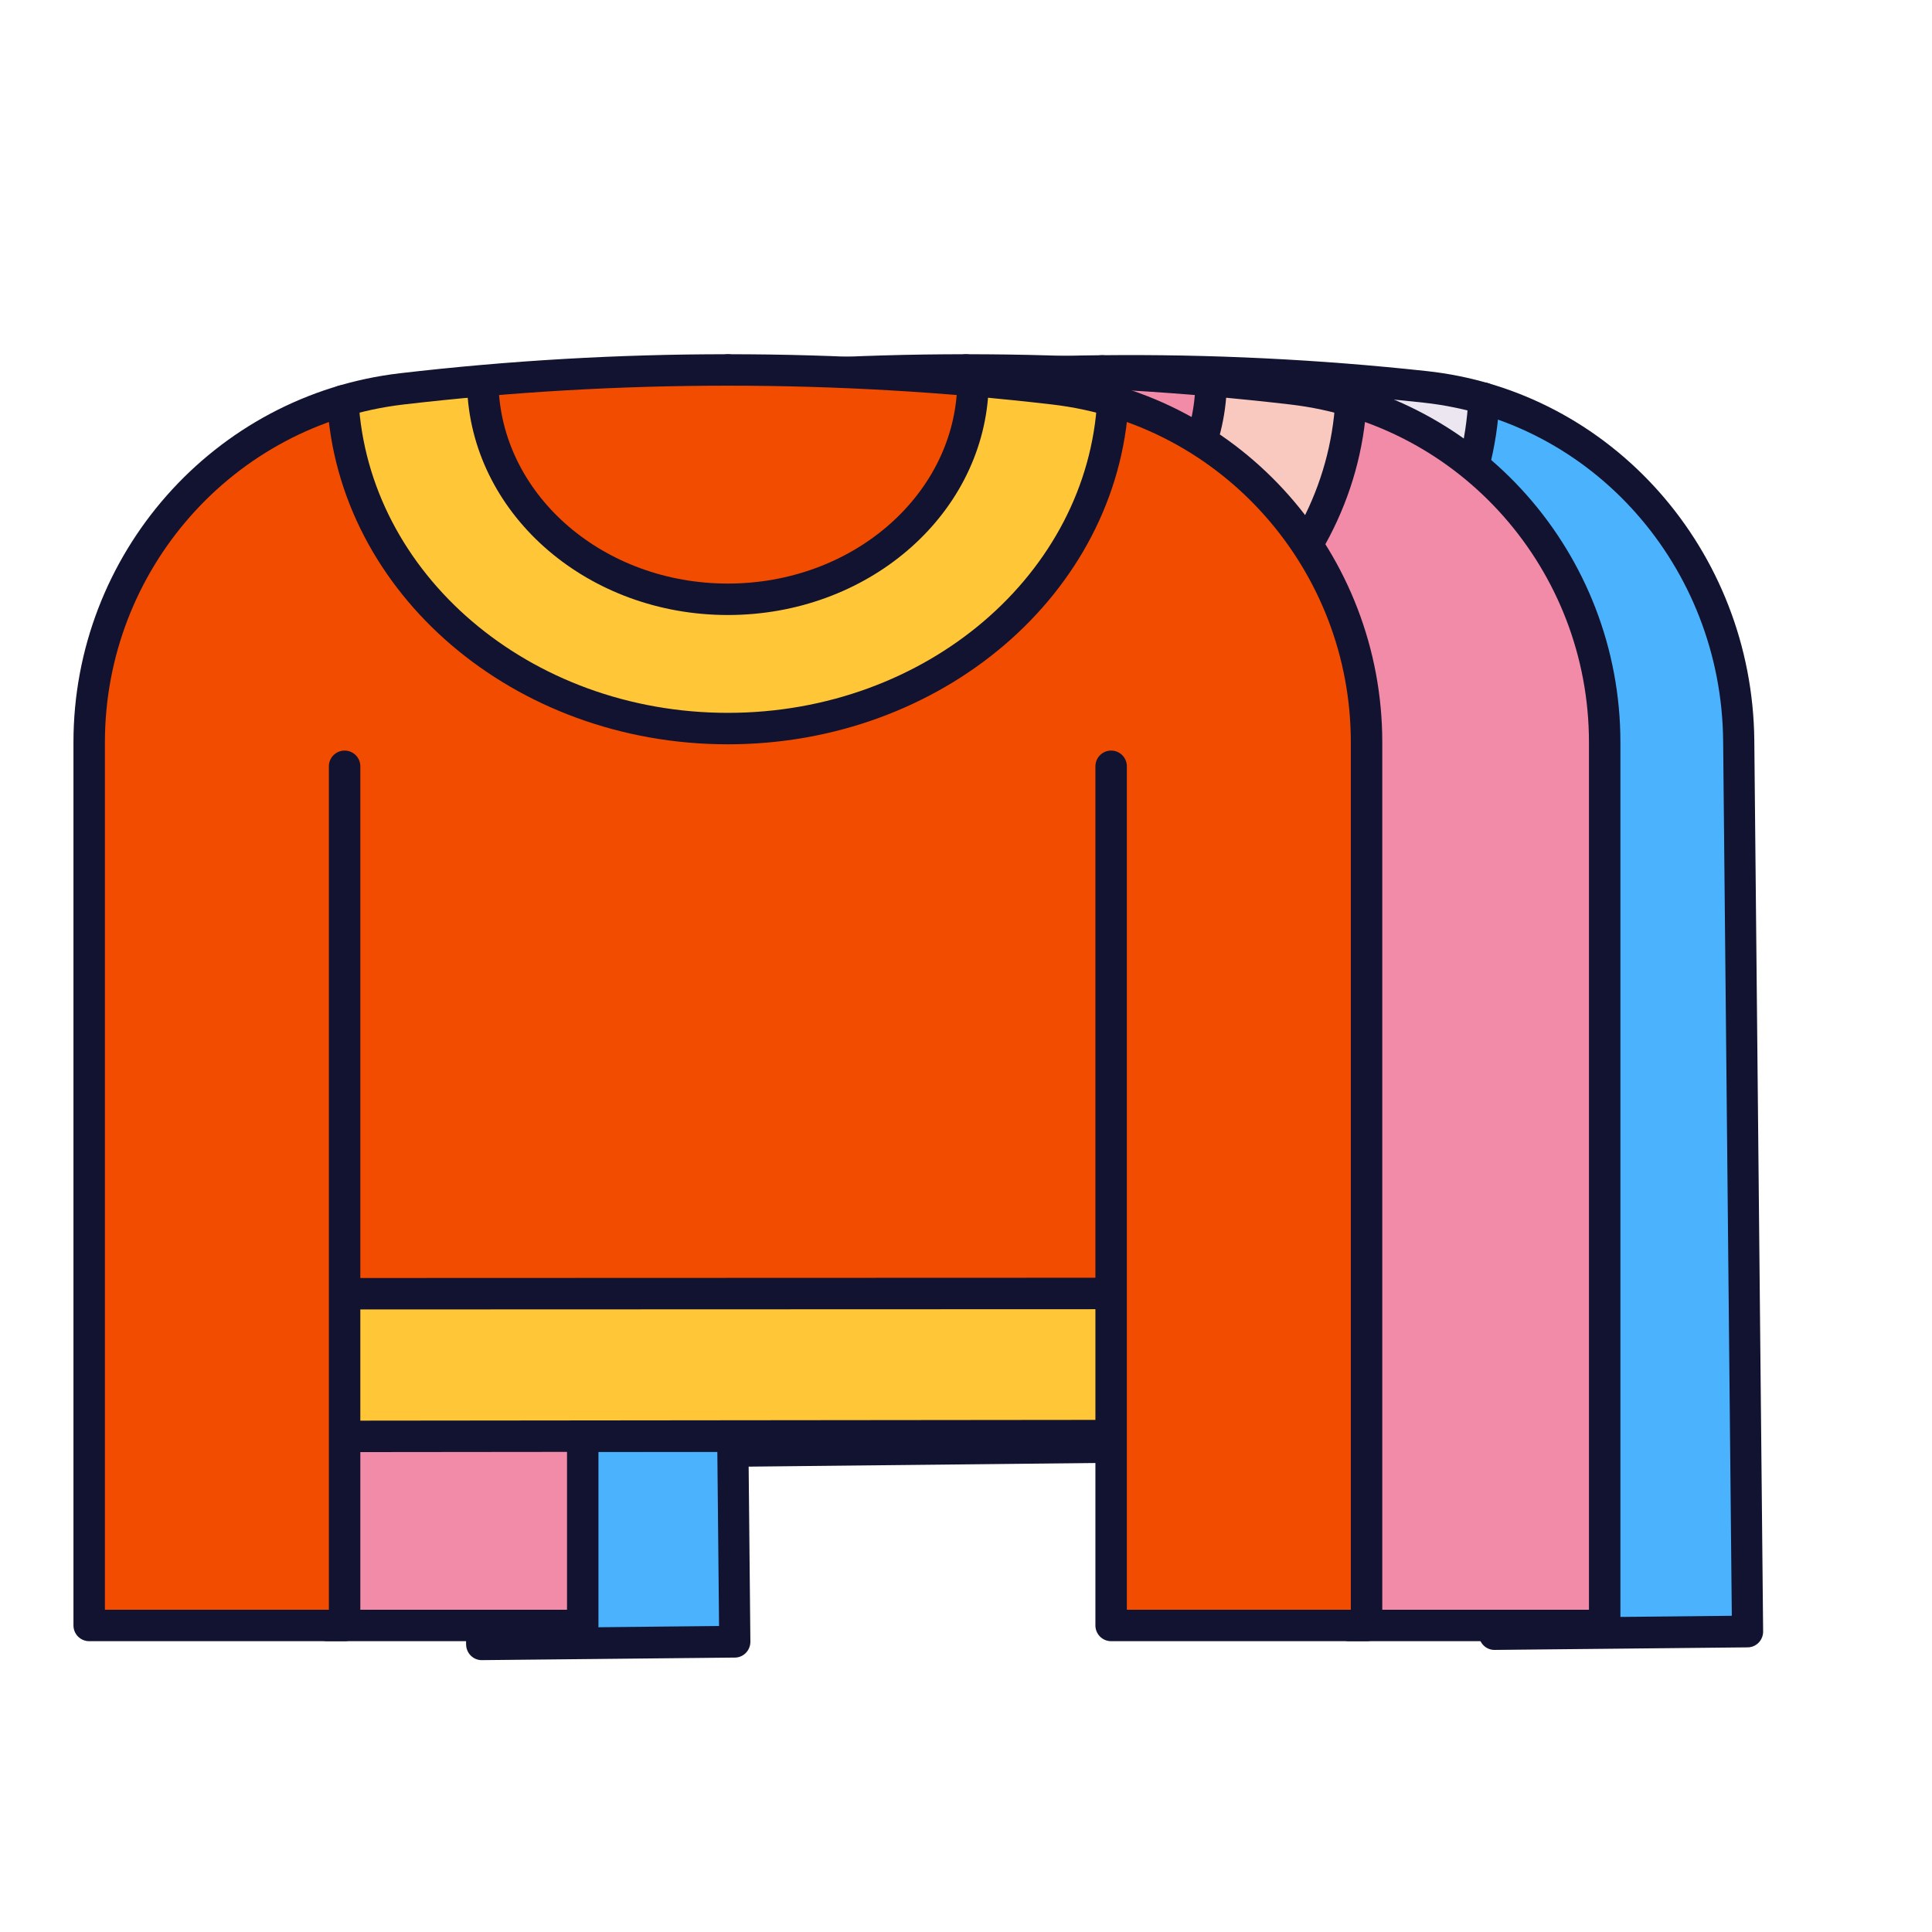 <svg xmlns="http://www.w3.org/2000/svg" xmlns:xlink="http://www.w3.org/1999/xlink" viewBox="0 0 430 430" width="430" height="430" preserveAspectRatio="xMidYMid meet" style="width: 100%; height: 100%; transform: translate3d(0px, 0px, 0px); content-visibility: visible;"><defs><clipPath id="__lottie_element_59"><rect width="430" height="430" x="0" y="0"/></clipPath><clipPath id="__lottie_element_61"><path d="M0,0 L430,0 L430,430 L0,430z"/></clipPath><clipPath id="__lottie_element_66"><path d="M0,0 L430,0 L430,430 L0,430z"/></clipPath><clipPath id="__lottie_element_71"><path d="M0,0 L430,0 L430,430 L0,430z"/></clipPath><clipPath id="__lottie_element_107"><path d="M0,0 L430,0 L430,430 L0,430z"/></clipPath><clipPath id="__lottie_element_111"><path d="M0,0 L430,0 L430,430 L0,430z"/></clipPath></defs><g clip-path="url(#__lottie_element_59)"><g clip-path="url(#__lottie_element_61)" transform="matrix(1,0,0,1,0,0)" opacity="1" style="display: block;"><g clip-path="url(#__lottie_element_66)" transform="matrix(1,0,0,1,0,0)" opacity="1" style="display: block;"><g clip-path="url(#__lottie_element_107)" transform="matrix(0.991,-0.01,0.01,1.009,31.394,1.658)" opacity="1" style="display: block;"><g transform="matrix(1,0,0,1,215.016,303.7)" opacity="1" style="display: block;"><g opacity="1" transform="matrix(1,0,0,1,0,0)"><path class="septenary" fill="rgb(235,230,239)" fill-opacity="1" d=" M85.305,-15.84 C85.305,-15.84 85.305,15.84 85.305,15.84 C85.305,15.84 -85.305,15.84 -85.305,15.84 C-85.305,15.84 -85.305,-15.84 -85.305,-15.84 C-85.305,-15.84 85.305,-15.84 85.305,-15.84z"/></g></g><g transform="matrix(1,0,0,1,215.016,123.355)" opacity="1" style="display: block;"><g opacity="1" transform="matrix(1,0,0,1,0,0)"><path class="septenary" fill="rgb(235,230,239)" fill-opacity="1" d=" M85.695,-34.185 C85.695,-34.145 85.695,-34.105 85.685,-34.065 C83.385,6.495 45.895,38.745 -0.005,38.745 C-45.885,38.745 -83.385,6.495 -85.685,-34.065 C-85.695,-34.105 -85.695,-34.145 -85.695,-34.185 C-81.465,-35.435 -77.075,-36.335 -72.555,-36.865 C-66.375,-37.585 -60.185,-38.215 -53.995,-38.745 C-54.005,-38.515 -54.005,-38.285 -54.005,-38.055 C-54.005,-11.365 -29.815,10.275 -0.005,10.275 C29.815,10.275 53.995,-11.365 53.995,-38.055 C53.995,-38.285 53.995,-38.515 53.985,-38.745 C60.185,-38.215 66.365,-37.585 72.555,-36.865 C77.075,-36.335 81.465,-35.435 85.695,-34.185z"/></g></g><g transform="matrix(1,0,0,1,215.011,225.505)" opacity="1" style="display: block;"><g opacity="1" transform="matrix(1,0,0,1,0,0)"><path class="senary" fill="rgb(75,179,253)" fill-opacity="1" d=" M142.15,-60.355 C142.15,-60.355 142.15,133.215 142.15,133.215 C142.15,134.872 140.807,136.215 139.15,136.215 C139.15,136.215 88.31,136.215 88.31,136.215 C86.653,136.215 85.31,134.872 85.31,133.215 C85.31,133.215 85.31,62.355 85.31,62.355 C85.31,62.355 -85.3,62.355 -85.3,62.355 C-85.3,62.355 -85.3,133.215 -85.3,133.215 C-85.3,134.872 -86.643,136.215 -88.3,136.215 C-88.3,136.215 -139.15,136.215 -139.15,136.215 C-140.807,136.215 -142.15,134.872 -142.15,133.215 C-142.15,133.215 -142.15,-60.355 -142.15,-60.355 C-142.15,-95.695 -118.51,-126.335 -85.68,-136.215 C-83.38,-95.655 -45.88,-63.405 0,-63.405 C45.9,-63.405 83.39,-95.655 85.69,-136.215 C118.51,-126.335 142.15,-95.695 142.15,-60.355z"/></g></g><g transform="matrix(1,0,0,1,145.191,90.23)" opacity="0.5" style="mix-blend-mode: multiply; display: block;"><g opacity="1" transform="matrix(1,0,0,1,0,0)" style="mix-blend-mode: multiply;"><path class="septenary" fill="rgb(235,230,239)" fill-opacity="1" d=" M15.82,-4.93 C15.82,-4.28 15.83,-3.64 15.87,-2.99 C8.06,-1.99 4.907,-1.192 0.522,0 C-4.928,1.64 -10.29,2.91 -15.17,5.62 C-15.5,3.46 -15.73,1.27 -15.86,-0.94 C-15.87,-0.98 -15.87,-1.02 -15.87,-1.06 C-11.64,-2.31 -7.25,-3.21 -2.73,-3.74 C3.45,-4.46 9.64,-5.09 15.83,-5.62 C15.82,-5.39 15.82,-5.16 15.82,-4.93z"/></g></g><g transform="matrix(1,0,0,1,101.441,225.505)" opacity="0.5" style="mix-blend-mode: multiply; display: block;"><g opacity="1" transform="matrix(1,0,0,1,0,0)" style="mix-blend-mode: multiply;"><path class="senary" fill="rgb(75,179,253)" fill-opacity="1" d=" M27.89,-136.215 C28.02,-134.005 28.25,-131.815 28.58,-129.655 C4.07,-116.035 -12.37,-89.825 -12.37,-60.355 C-12.37,-60.355 -12.37,136.215 -12.37,136.215 C-12.37,136.215 -25.58,136.215 -25.58,136.215 C-27.237,136.215 -28.58,134.872 -28.58,133.215 C-28.58,133.215 -28.58,-60.355 -28.58,-60.355 C-28.58,-95.695 -4.94,-126.335 27.89,-136.215z"/></g></g><g transform="matrix(1,0,0,1,215.011,107.955)" opacity="1" style="display: block;"><g opacity="1" transform="matrix(1,0,0,1,0,0)"><path class="senary" fill="rgb(75,179,253)" fill-opacity="1" d=" M54,-22.655 C54,4.035 29.82,25.675 0,25.675 C-29.81,25.675 -54,4.035 -54,-22.655 C-54,-22.885 -54,-23.115 -53.99,-23.345 C-36.01,-24.905 -18,-25.685 0,-25.675 C18.01,-25.685 36.01,-24.905 53.99,-23.345 C54,-23.115 54,-22.885 54,-22.655z"/></g></g><g transform="matrix(1,0,0,1,215.011,107.955)" opacity="0.5" style="mix-blend-mode: multiply; display: block;"><g opacity="1" transform="matrix(1,0,0,1,0,0)" style="mix-blend-mode: multiply;"><path class="senary" fill="rgb(75,179,253)" fill-opacity="1" d=" M54,-22.655 C54,4.035 29.82,25.675 0,25.675 C-29.81,25.675 -54,4.035 -54,-22.655 C-54,-22.885 -54,-23.115 -53.99,-23.345 C-36.01,-24.905 -18,-25.685 0,-25.675 C18.01,-25.685 36.01,-24.905 53.99,-23.345 C54,-23.115 54,-22.885 54,-22.655z"/></g></g><g transform="matrix(1,0,0,1,133.211,227.43)" opacity="0.5" style="mix-blend-mode: multiply; display: block;"><g opacity="1" transform="matrix(1,0,0,1,0,0)" style="mix-blend-mode: multiply;"><path class="senary" fill="rgb(75,179,253)" fill-opacity="1" d=" M3.5,-56.93 C3.5,-56.93 3.5,60.43 3.5,60.43 C3.5,60.43 -3.5,60.43 -3.5,60.43 C-3.5,60.43 -3.5,-56.93 -3.5,-56.93 C-3.5,-58.86 -1.93,-60.43 0,-60.43 C1.93,-60.43 3.5,-58.86 3.5,-56.93z"/></g></g><g transform="matrix(1,0,0,1,296.821,227.43)" opacity="0.5" style="mix-blend-mode: multiply; display: block;"><g opacity="1" transform="matrix(1,0,0,1,0,0)" style="mix-blend-mode: multiply;"><path class="senary" fill="rgb(75,179,253)" fill-opacity="1" d=" M3.5,-56.93 C3.5,-56.93 3.5,60.43 3.5,60.43 C3.5,60.43 -3.5,60.43 -3.5,60.43 C-3.5,60.43 -3.5,-56.93 -3.5,-56.93 C-3.5,-58.86 -1.93,-60.43 0,-60.43 C1.93,-60.43 3.5,-58.86 3.5,-56.93z"/></g></g><g transform="matrix(1,0,0,1,215.001,125.692)" opacity="1" style="display: block;"><g opacity="1" transform="matrix(1,0,0,1,0,0)"><path stroke-linecap="round" stroke-linejoin="round" fill-opacity="0" class="primary" stroke="rgb(18,19,49)" stroke-opacity="1" stroke-width="7" d=" M83.615,193.942 C83.615,193.942 -84.349,194 -84.349,194 M83.789,162.192 C83.789,162.192 -84.425,162.25 -84.425,162.25 M-85.696,-36.465 C-83.452,4.158 -45.94,36.465 -0.005,36.465 C45.941,36.465 83.452,4.158 85.696,-36.465 M-54.499,-38.69 C-53.072,-12.856 -29.216,7.69 -0.003,7.69 C29.217,7.69 53.072,-12.856 54.499,-38.69"/></g></g><g transform="matrix(1,0,0,1,143.925,222.058)" opacity="1" style="display: block;"><g opacity="1" transform="matrix(1,0,0,1,0,0)"><path stroke-linecap="round" stroke-linejoin="round" fill-opacity="0" class="primary" stroke="rgb(18,19,49)" stroke-opacity="1" stroke-width="7" d=" M71.075,-139.717 C46.87,-139.727 22.665,-138.325 -1.481,-135.511 C-41.245,-130.876 -71.075,-96.881 -71.075,-56.847 C-71.075,-56.847 -71.075,139.717 -71.075,139.717 C-71.075,139.717 -14.227,139.717 -14.227,139.717 C-14.227,139.717 -14.227,-51.504 -14.227,-51.504"/></g></g><g transform="matrix(1,0,0,1,286.075,222.058)" opacity="1" style="display: block;"><g opacity="1" transform="matrix(1,0,0,1,0,0)"><path stroke-linecap="round" stroke-linejoin="round" fill-opacity="0" class="primary" stroke="rgb(18,19,49)" stroke-opacity="1" stroke-width="7" d=" M-71.075,-139.717 C-46.87,-139.727 -22.665,-138.325 1.481,-135.511 C41.245,-130.876 71.075,-96.881 71.075,-56.847 C71.075,-56.847 71.075,139.717 71.075,139.717 C71.075,139.717 14.227,139.717 14.227,139.717 C14.227,139.717 14.227,-51.504 14.227,-51.504"/></g></g></g><g clip-path="url(#__lottie_element_111)" transform="matrix(1,0,0,1,0,0)" opacity="1" style="display: block;"><g transform="matrix(1,0,0,1,215.016,303.7)" opacity="1" style="display: block;"><g opacity="1" transform="matrix(1,0,0,1,0,0)"><path class="quinary" fill="rgb(249,201,192)" fill-opacity="1" d=" M85.305,-15.84 C85.305,-15.84 85.305,15.84 85.305,15.84 C85.305,15.84 -85.305,15.84 -85.305,15.84 C-85.305,15.84 -85.305,-15.84 -85.305,-15.84 C-85.305,-15.84 85.305,-15.84 85.305,-15.84z"/></g></g><g transform="matrix(1,0,0,1,215.016,123.355)" opacity="1" style="display: block;"><g opacity="1" transform="matrix(1,0,0,1,0,0)"><path class="quinary" fill="rgb(249,201,192)" fill-opacity="1" d=" M85.695,-34.185 C85.695,-34.145 85.695,-34.105 85.685,-34.065 C83.385,6.495 45.895,38.745 -0.005,38.745 C-45.885,38.745 -83.385,6.495 -85.685,-34.065 C-85.695,-34.105 -85.695,-34.145 -85.695,-34.185 C-81.465,-35.435 -77.075,-36.335 -72.555,-36.865 C-66.375,-37.585 -60.185,-38.215 -53.995,-38.745 C-54.005,-38.515 -54.005,-38.285 -54.005,-38.055 C-54.005,-11.365 -29.815,10.275 -0.005,10.275 C29.815,10.275 53.995,-11.365 53.995,-38.055 C53.995,-38.285 53.995,-38.515 53.985,-38.745 C60.185,-38.215 66.365,-37.585 72.555,-36.865 C77.075,-36.335 81.465,-35.435 85.695,-34.185z"/></g></g><g transform="matrix(1,0,0,1,215.011,225.505)" opacity="1" style="display: block;"><g opacity="1" transform="matrix(1,0,0,1,0,0)"><path class="quaternary" fill="rgb(242,139,168)" fill-opacity="1" d=" M142.15,-60.355 C142.15,-60.355 142.15,133.215 142.15,133.215 C142.15,134.872 140.807,136.215 139.15,136.215 C139.15,136.215 88.31,136.215 88.31,136.215 C86.653,136.215 85.31,134.872 85.31,133.215 C85.31,133.215 85.31,62.355 85.31,62.355 C85.31,62.355 -85.3,62.355 -85.3,62.355 C-85.3,62.355 -85.3,133.215 -85.3,133.215 C-85.3,134.872 -86.643,136.215 -88.3,136.215 C-88.3,136.215 -139.15,136.215 -139.15,136.215 C-140.807,136.215 -142.15,134.872 -142.15,133.215 C-142.15,133.215 -142.15,-60.355 -142.15,-60.355 C-142.15,-95.695 -118.51,-126.335 -85.68,-136.215 C-83.38,-95.655 -45.88,-63.405 0,-63.405 C45.9,-63.405 83.39,-95.655 85.69,-136.215 C118.51,-126.335 142.15,-95.695 142.15,-60.355z"/></g></g><g transform="matrix(1,0,0,1,145.191,90.23)" opacity="0.5" style="mix-blend-mode: multiply; display: block;"><g opacity="1" transform="matrix(1,0,0,1,0,0)" style="mix-blend-mode: multiply;"><path class="quinary" fill="rgb(249,201,192)" fill-opacity="1" d=" M15.82,-4.93 C15.82,-4.28 15.83,-3.64 15.87,-2.99 C8.06,-1.99 4.907,-1.192 0.522,0 C-4.928,1.64 -10.29,2.91 -15.17,5.62 C-15.5,3.46 -15.73,1.27 -15.86,-0.94 C-15.87,-0.98 -15.87,-1.02 -15.87,-1.06 C-11.64,-2.31 -7.25,-3.21 -2.73,-3.74 C3.45,-4.46 9.64,-5.09 15.83,-5.62 C15.82,-5.39 15.82,-5.16 15.82,-4.93z"/></g></g><g transform="matrix(1,0,0,1,101.441,225.505)" opacity="0.5" style="mix-blend-mode: multiply; display: block;"><g opacity="1" transform="matrix(1,0,0,1,0,0)" style="mix-blend-mode: multiply;"><path class="quaternary" fill="rgb(242,139,168)" fill-opacity="1" d=" M27.89,-136.215 C28.02,-134.005 28.25,-131.815 28.58,-129.655 C4.07,-116.035 -12.37,-89.825 -12.37,-60.355 C-12.37,-60.355 -12.37,136.215 -12.37,136.215 C-12.37,136.215 -25.58,136.215 -25.58,136.215 C-27.237,136.215 -28.58,134.872 -28.58,133.215 C-28.58,133.215 -28.58,-60.355 -28.58,-60.355 C-28.58,-95.695 -4.94,-126.335 27.89,-136.215z"/></g></g><g transform="matrix(1,0,0,1,215.011,107.955)" opacity="1" style="display: block;"><g opacity="1" transform="matrix(1,0,0,1,0,0)"><path class="quaternary" fill="rgb(242,139,168)" fill-opacity="1" d=" M54,-22.655 C54,4.035 29.82,25.675 0,25.675 C-29.81,25.675 -54,4.035 -54,-22.655 C-54,-22.885 -54,-23.115 -53.99,-23.345 C-36.01,-24.905 -18,-25.685 0,-25.675 C18.01,-25.685 36.01,-24.905 53.99,-23.345 C54,-23.115 54,-22.885 54,-22.655z"/></g></g><g transform="matrix(1,0,0,1,215.011,107.955)" opacity="0.5" style="mix-blend-mode: multiply; display: block;"><g opacity="1" transform="matrix(1,0,0,1,0,0)" style="mix-blend-mode: multiply;"><path class="quaternary" fill="rgb(242,139,168)" fill-opacity="1" d=" M54,-22.655 C54,4.035 29.82,25.675 0,25.675 C-29.81,25.675 -54,4.035 -54,-22.655 C-54,-22.885 -54,-23.115 -53.99,-23.345 C-36.01,-24.905 -18,-25.685 0,-25.675 C18.01,-25.685 36.01,-24.905 53.99,-23.345 C54,-23.115 54,-22.885 54,-22.655z"/></g></g><g transform="matrix(1,0,0,1,133.211,227.43)" opacity="0.5" style="mix-blend-mode: multiply; display: block;"><g opacity="1" transform="matrix(1,0,0,1,0,0)" style="mix-blend-mode: multiply;"><path class="quaternary" fill="rgb(242,139,168)" fill-opacity="1" d=" M3.5,-56.93 C3.5,-56.93 3.5,60.43 3.5,60.43 C3.5,60.43 -3.5,60.43 -3.5,60.43 C-3.5,60.43 -3.5,-56.93 -3.5,-56.93 C-3.5,-58.86 -1.93,-60.43 0,-60.43 C1.93,-60.43 3.5,-58.86 3.5,-56.93z"/></g></g><g transform="matrix(1,0,0,1,296.821,227.43)" opacity="0.5" style="mix-blend-mode: multiply; display: block;"><g opacity="1" transform="matrix(1,0,0,1,0,0)" style="mix-blend-mode: multiply;"><path class="quaternary" fill="rgb(242,139,168)" fill-opacity="1" d=" M3.5,-56.93 C3.5,-56.93 3.5,60.43 3.5,60.43 C3.5,60.43 -3.5,60.43 -3.5,60.43 C-3.5,60.43 -3.5,-56.93 -3.5,-56.93 C-3.5,-58.86 -1.93,-60.43 0,-60.43 C1.93,-60.43 3.5,-58.86 3.5,-56.93z"/></g></g><g transform="matrix(1,0,0,1,215.001,125.692)" opacity="1" style="display: block;"><g opacity="1" transform="matrix(1,0,0,1,0,0)"><path stroke-linecap="round" stroke-linejoin="round" fill-opacity="0" class="primary" stroke="rgb(18,19,49)" stroke-opacity="1" stroke-width="7" d=" M85.115,193.942 C85.115,193.942 -85.349,193.942 -85.349,193.942 M85.039,162.192 C85.039,162.192 -84.425,162.25 -84.425,162.25 M-85.696,-36.465 C-83.452,4.158 -45.94,36.465 -0.005,36.465 C45.941,36.465 83.452,4.158 85.696,-36.465 M-54.499,-38.69 C-53.072,-12.856 -29.216,7.69 -0.003,7.69 C29.217,7.69 53.072,-12.856 54.499,-38.69"/></g></g><g transform="matrix(1,0,0,1,143.925,222.058)" opacity="1" style="display: block;"><g opacity="1" transform="matrix(1,0,0,1,0,0)"><path stroke-linecap="round" stroke-linejoin="round" fill-opacity="0" class="primary" stroke="rgb(18,19,49)" stroke-opacity="1" stroke-width="7" d=" M71.075,-139.717 C46.87,-139.727 22.665,-138.325 -1.481,-135.511 C-41.245,-130.876 -71.075,-96.881 -71.075,-56.847 C-71.075,-56.847 -71.075,139.717 -71.075,139.717 C-71.075,139.717 -14.227,139.717 -14.227,139.717 C-14.227,139.717 -14.227,-51.504 -14.227,-51.504"/></g></g><g transform="matrix(1,0,0,1,286.075,222.058)" opacity="1" style="display: block;"><g opacity="1" transform="matrix(1,0,0,1,0,0)"><path stroke-linecap="round" stroke-linejoin="round" fill-opacity="0" class="primary" stroke="rgb(18,19,49)" stroke-opacity="1" stroke-width="7" d=" M-71.075,-139.717 C-46.87,-139.727 -22.665,-138.325 1.481,-135.511 C41.245,-130.876 71.075,-96.881 71.075,-56.847 C71.075,-56.847 71.075,139.717 71.075,139.717 C71.075,139.717 14.227,139.717 14.227,139.717 C14.227,139.717 14.227,-51.504 14.227,-51.504"/></g></g></g></g><g clip-path="url(#__lottie_element_71)" transform="matrix(1,0,0,1,-53,0)" opacity="1" style="display: block;"><g transform="matrix(1,0,0,1,215.016,303.7)" opacity="1" style="display: block;"><g opacity="1" transform="matrix(1,0,0,1,0,0)"><path class="tertiary" fill="rgb(255,199,56)" fill-opacity="1" d=" M85.305,-15.84 C85.305,-15.84 85.305,15.84 85.305,15.84 C85.305,15.84 -85.305,15.84 -85.305,15.84 C-85.305,15.84 -85.305,-15.84 -85.305,-15.84 C-85.305,-15.84 85.305,-15.84 85.305,-15.84z"/></g></g><g transform="matrix(1,0,0,1,215.016,123.355)" opacity="1" style="display: block;"><g opacity="1" transform="matrix(1,0,0,1,0,0)"><path class="tertiary" fill="rgb(255,199,56)" fill-opacity="1" d=" M85.695,-34.185 C85.695,-34.145 85.695,-34.105 85.685,-34.065 C83.385,6.495 45.895,38.745 -0.005,38.745 C-45.885,38.745 -83.385,6.495 -85.685,-34.065 C-85.695,-34.105 -85.695,-34.145 -85.695,-34.185 C-81.465,-35.435 -77.075,-36.335 -72.555,-36.865 C-66.375,-37.585 -60.185,-38.215 -53.995,-38.745 C-54.005,-38.515 -54.005,-38.285 -54.005,-38.055 C-54.005,-11.365 -29.815,10.275 -0.005,10.275 C29.815,10.275 53.995,-11.365 53.995,-38.055 C53.995,-38.285 53.995,-38.515 53.985,-38.745 C60.185,-38.215 66.365,-37.585 72.555,-36.865 C77.075,-36.335 81.465,-35.435 85.695,-34.185z"/></g></g><g transform="matrix(1,0,0,1,215.011,225.505)" opacity="1" style="display: block;"><g opacity="1" transform="matrix(1,0,0,1,0,0)"><path class="secondary" fill="rgb(242,76,0)" fill-opacity="1" d=" M142.15,-60.355 C142.15,-60.355 142.15,136.215 142.15,136.215 C142.15,136.215 85.31,136.215 85.31,136.215 C85.31,136.215 85.31,62.355 85.31,62.355 C85.31,62.355 -85.3,62.355 -85.3,62.355 C-85.3,62.355 -85.3,136.215 -85.3,136.215 C-85.3,136.215 -142.15,136.215 -142.15,136.215 C-142.15,136.215 -142.15,-60.355 -142.15,-60.355 C-142.15,-95.695 -118.51,-126.335 -85.68,-136.215 C-83.38,-95.655 -45.88,-63.405 0,-63.405 C45.9,-63.405 83.39,-95.655 85.69,-136.215 C118.51,-126.335 142.15,-95.695 142.15,-60.355z"/></g></g><g transform="matrix(1,0,0,1,145.191,90.23)" opacity="0.5" style="mix-blend-mode: multiply; display: block;"><g opacity="1" transform="matrix(1,0,0,1,0,0)" style="mix-blend-mode: multiply;"><path class="tertiary" fill="rgb(255,199,56)" fill-opacity="1" d=" M15.82,-4.93 C15.82,-4.28 15.83,-3.64 15.87,-2.99 C8.06,-1.99 4.907,-1.192 0.522,0 C-4.928,1.64 -10.29,2.91 -15.17,5.62 C-15.5,3.46 -15.73,1.27 -15.86,-0.94 C-15.87,-0.98 -15.87,-1.02 -15.87,-1.06 C-11.64,-2.31 -7.25,-3.21 -2.73,-3.74 C3.45,-4.46 9.64,-5.09 15.83,-5.62 C15.82,-5.39 15.82,-5.16 15.82,-4.93z"/></g></g><g transform="matrix(1,0,0,1,101.441,225.505)" opacity="0.5" style="mix-blend-mode: multiply; display: block;"><g opacity="1" transform="matrix(1,0,0,1,0,0)" style="mix-blend-mode: multiply;"><path class="secondary" fill="rgb(242,76,0)" fill-opacity="1" d=" M27.89,-136.215 C28.02,-134.005 28.25,-131.815 28.58,-129.655 C4.07,-116.035 -12.37,-89.825 -12.37,-60.355 C-12.37,-60.355 -12.37,136.215 -12.37,136.215 C-12.37,136.215 -28.58,136.215 -28.58,136.215 C-28.58,136.215 -28.58,-60.355 -28.58,-60.355 C-28.58,-95.695 -4.94,-126.335 27.89,-136.215z"/></g></g><g transform="matrix(1,0,0,1,215.011,107.955)" opacity="1" style="display: block;"><g opacity="1" transform="matrix(1,0,0,1,0,0)"><path class="secondary" fill="rgb(242,76,0)" fill-opacity="1" d=" M54,-22.655 C54,4.035 29.82,25.675 0,25.675 C-29.81,25.675 -54,4.035 -54,-22.655 C-54,-22.885 -54,-23.115 -53.99,-23.345 C-36.01,-24.905 -18,-25.685 0,-25.675 C18.01,-25.685 36.01,-24.905 53.99,-23.345 C54,-23.115 54,-22.885 54,-22.655z"/></g></g><g transform="matrix(1,0,0,1,215.011,107.955)" opacity="0.5" style="mix-blend-mode: multiply; display: block;"><g opacity="1" transform="matrix(1,0,0,1,0,0)" style="mix-blend-mode: multiply;"><path class="secondary" fill="rgb(242,76,0)" fill-opacity="1" d=" M54,-22.655 C54,4.035 29.82,25.675 0,25.675 C-29.81,25.675 -54,4.035 -54,-22.655 C-54,-22.885 -54,-23.115 -53.99,-23.345 C-36.01,-24.905 -18,-25.685 0,-25.675 C18.01,-25.685 36.01,-24.905 53.99,-23.345 C54,-23.115 54,-22.885 54,-22.655z"/></g></g><g transform="matrix(1,0,0,1,215.001,125.692)" opacity="1" style="display: block;"><g opacity="1" transform="matrix(1,0,0,1,0,0)"><path stroke-linecap="round" stroke-linejoin="round" fill-opacity="0" class="primary" stroke="rgb(18,19,49)" stroke-opacity="1" stroke-width="7" d=" M84.115,193.827 C84.115,193.827 -84.349,194 -84.349,194 M83.789,162.192 C83.789,162.192 -84.425,162.25 -84.425,162.25 M-85.696,-36.465 C-83.452,4.158 -45.94,36.465 -0.005,36.465 C45.941,36.465 83.452,4.158 85.696,-36.465 M-54.499,-38.69 C-53.072,-12.856 -29.216,7.69 -0.003,7.69 C29.217,7.69 53.072,-12.856 54.499,-38.69"/></g></g><g transform="matrix(1,0,0,1,143.925,222.058)" opacity="1" style="display: block;"><g opacity="1" transform="matrix(1,0,0,1,0,0)"><path stroke-linecap="round" stroke-linejoin="round" fill-opacity="0" class="primary" stroke="rgb(18,19,49)" stroke-opacity="1" stroke-width="7" d=" M71.075,-139.717 C46.87,-139.727 22.665,-138.325 -1.481,-135.511 C-41.245,-130.876 -71.075,-96.881 -71.075,-56.847 C-71.075,-56.847 -71.075,139.717 -71.075,139.717 C-71.075,139.717 -14.227,139.717 -14.227,139.717 C-14.227,139.717 -14.227,-51.504 -14.227,-51.504"/></g></g><g transform="matrix(1,0,0,1,286.075,222.058)" opacity="1" style="display: block;"><g opacity="1" transform="matrix(1,0,0,1,0,0)"><path stroke-linecap="round" stroke-linejoin="round" fill-opacity="0" class="primary" stroke="rgb(18,19,49)" stroke-opacity="1" stroke-width="7" d=" M-71.075,-139.717 C-46.87,-139.727 -22.665,-138.325 1.481,-135.511 C41.245,-130.876 71.075,-96.881 71.075,-56.847 C71.075,-56.847 71.075,139.717 71.075,139.717 C71.075,139.717 14.227,139.717 14.227,139.717 C14.227,139.717 14.227,-51.504 14.227,-51.504"/></g></g></g></g></g></svg>